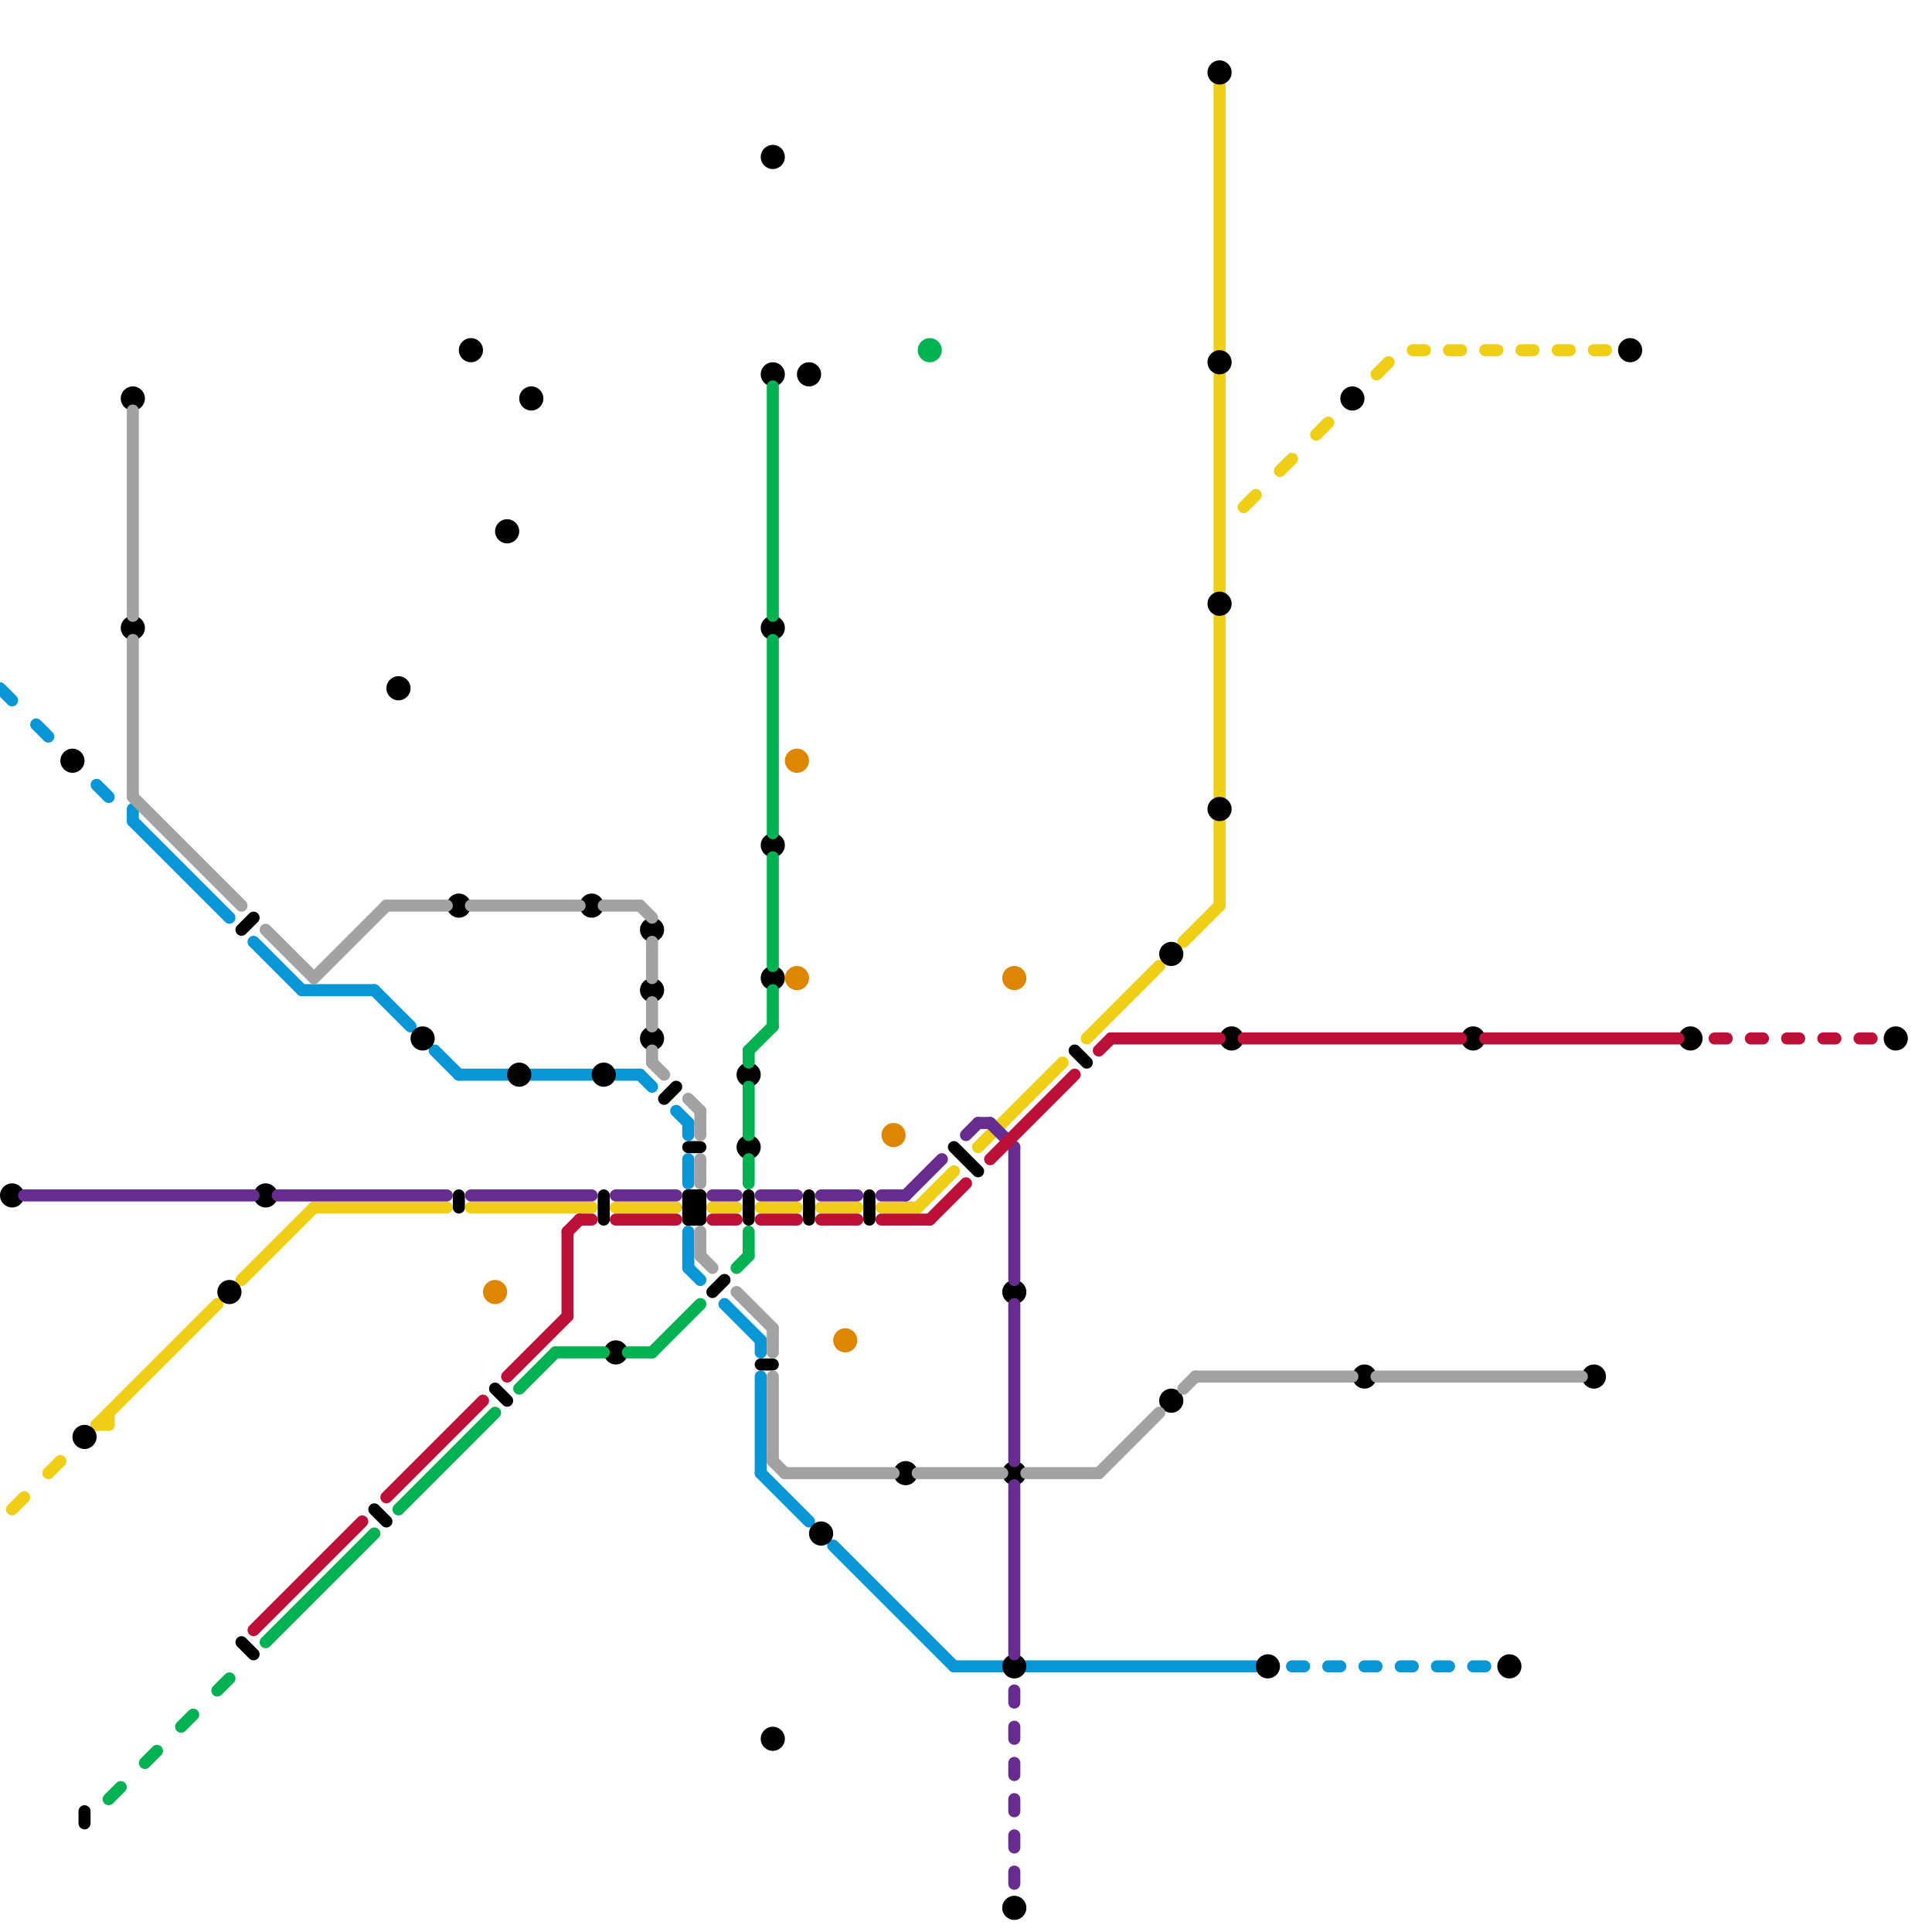 
<svg version="1.1" xmlns="http://www.w3.org/2000/svg" viewBox="0 0 160 160">
<style>line { stroke-width: 1; fill: none; stroke-linecap: round; stroke-linejoin: round; } .c0 { stroke: #0896d7 } .c1 { stroke: #f0ce15 } .c2 { stroke: #000000 } .c3 { stroke: #00b251 } .c4 { stroke: #662c90 } .c5 { stroke: #a2a2a2 } .c6 { stroke: #bd1038 } .c7 { stroke: #df8600 }</style><line class="c0" x1="0" y1="57" x2="1" y2="58"/><line class="c0" x1="51" y1="89" x2="53" y2="89"/><line class="c0" x1="56" y1="92" x2="57" y2="93"/><line class="c0" x1="110" y1="138" x2="111" y2="138"/><line class="c0" x1="36" y1="87" x2="38" y2="89"/><line class="c0" x1="38" y1="89" x2="42" y2="89"/><line class="c0" x1="119" y1="138" x2="120" y2="138"/><line class="c0" x1="63" y1="111" x2="63" y2="112"/><line class="c0" x1="53" y1="89" x2="54" y2="90"/><line class="c0" x1="21" y1="78" x2="25" y2="82"/><line class="c0" x1="57" y1="105" x2="58" y2="106"/><line class="c0" x1="44" y1="89" x2="49" y2="89"/><line class="c0" x1="11" y1="67" x2="11" y2="68"/><line class="c0" x1="79" y1="138" x2="83" y2="138"/><line class="c0" x1="63" y1="114" x2="63" y2="122"/><line class="c0" x1="69" y1="128" x2="79" y2="138"/><line class="c0" x1="31" y1="82" x2="34" y2="85"/><line class="c0" x1="60" y1="108" x2="63" y2="111"/><line class="c0" x1="63" y1="122" x2="67" y2="126"/><line class="c0" x1="107" y1="138" x2="108" y2="138"/><line class="c0" x1="25" y1="82" x2="31" y2="82"/><line class="c0" x1="116" y1="138" x2="117" y2="138"/><line class="c0" x1="57" y1="96" x2="57" y2="98"/><line class="c0" x1="122" y1="138" x2="123" y2="138"/><line class="c0" x1="113" y1="138" x2="114" y2="138"/><line class="c0" x1="85" y1="138" x2="104" y2="138"/><line class="c0" x1="57" y1="93" x2="57" y2="94"/><line class="c0" x1="8" y1="65" x2="9" y2="66"/><line class="c0" x1="3" y1="60" x2="4" y2="61"/><line class="c0" x1="57" y1="102" x2="57" y2="105"/><line class="c0" x1="11" y1="68" x2="19" y2="76"/><line class="c1" x1="8" y1="118" x2="18" y2="108"/><line class="c1" x1="114" y1="31" x2="115" y2="30"/><line class="c1" x1="20" y1="106" x2="26" y2="100"/><line class="c1" x1="126" y1="29" x2="127" y2="29"/><line class="c1" x1="59" y1="100" x2="61" y2="100"/><line class="c1" x1="109" y1="36" x2="110" y2="35"/><line class="c1" x1="98" y1="78" x2="101" y2="75"/><line class="c1" x1="101" y1="68" x2="101" y2="75"/><line class="c1" x1="103" y1="42" x2="104" y2="41"/><line class="c1" x1="76" y1="100" x2="79" y2="97"/><line class="c1" x1="81" y1="95" x2="88" y2="88"/><line class="c1" x1="39" y1="100" x2="49" y2="100"/><line class="c1" x1="106" y1="39" x2="107" y2="38"/><line class="c1" x1="63" y1="100" x2="66" y2="100"/><line class="c1" x1="68" y1="100" x2="71" y2="100"/><line class="c1" x1="101" y1="7" x2="101" y2="29"/><line class="c1" x1="101" y1="31" x2="101" y2="49"/><line class="c1" x1="73" y1="100" x2="76" y2="100"/><line class="c1" x1="101" y1="51" x2="101" y2="66"/><line class="c1" x1="90" y1="86" x2="96" y2="80"/><line class="c1" x1="4" y1="122" x2="5" y2="121"/><line class="c1" x1="9" y1="117" x2="9" y2="118"/><line class="c1" x1="132" y1="29" x2="133" y2="29"/><line class="c1" x1="117" y1="29" x2="118" y2="29"/><line class="c1" x1="123" y1="29" x2="124" y2="29"/><line class="c1" x1="1" y1="125" x2="2" y2="124"/><line class="c1" x1="120" y1="29" x2="121" y2="29"/><line class="c1" x1="129" y1="29" x2="130" y2="29"/><line class="c1" x1="8" y1="118" x2="9" y2="118"/><line class="c1" x1="26" y1="100" x2="37" y2="100"/><line class="c1" x1="51" y1="100" x2="56" y2="100"/><line class="c2" x1="72" y1="99" x2="72" y2="101"/><line class="c2" x1="50" y1="99" x2="50" y2="101"/><line class="c2" x1="57" y1="95" x2="58" y2="95"/><line class="c2" x1="59" y1="107" x2="60" y2="106"/><line class="c2" x1="63" y1="113" x2="64" y2="113"/><line class="c2" x1="57" y1="100" x2="58" y2="99"/><line class="c2" x1="57" y1="99" x2="58" y2="100"/><line class="c2" x1="31" y1="125" x2="32" y2="126"/><line class="c2" x1="67" y1="99" x2="67" y2="101"/><line class="c2" x1="20" y1="136" x2="21" y2="137"/><line class="c2" x1="57" y1="99" x2="57" y2="101"/><line class="c2" x1="79" y1="95" x2="81" y2="97"/><line class="c2" x1="89" y1="87" x2="90" y2="88"/><line class="c2" x1="41" y1="115" x2="42" y2="116"/><line class="c2" x1="7" y1="150" x2="7" y2="151"/><line class="c2" x1="20" y1="77" x2="21" y2="76"/><line class="c2" x1="57" y1="100" x2="58" y2="101"/><line class="c2" x1="55" y1="91" x2="56" y2="90"/><line class="c2" x1="57" y1="99" x2="58" y2="99"/><line class="c2" x1="62" y1="99" x2="62" y2="101"/><line class="c2" x1="57" y1="101" x2="58" y2="101"/><line class="c2" x1="58" y1="99" x2="58" y2="101"/><line class="c2" x1="38" y1="99" x2="38" y2="100"/><line class="c2" x1="57" y1="100" x2="58" y2="100"/><line class="c2" x1="57" y1="101" x2="58" y2="100"/><circle cx="101" cy="30" r="1" fill="#000000" /><circle cx="19" cy="107" r="1" fill="#000000" /><circle cx="112" cy="33" r="1" fill="#000000" /><circle cx="54" cy="77" r="1" fill="#000000" /><circle cx="64" cy="81" r="1" fill="#000000" /><circle cx="54" cy="86" r="1" fill="#000000" /><circle cx="33" cy="57" r="1" fill="#000000" /><circle cx="102" cy="86" r="1" fill="#000000" /><circle cx="49" cy="75" r="1" fill="#000000" /><circle cx="157" cy="86" r="1" fill="#000000" /><circle cx="67" cy="31" r="1" fill="#000000" /><circle cx="113" cy="114" r="1" fill="#000000" /><circle cx="68" cy="127" r="1" fill="#000000" /><circle cx="22" cy="99" r="1" fill="#000000" /><circle cx="6" cy="63" r="1" fill="#000000" /><circle cx="64" cy="13" r="1" fill="#000000" /><circle cx="42" cy="44" r="1" fill="#000000" /><circle cx="84" cy="138" r="1" fill="#000000" /><circle cx="54" cy="82" r="1" fill="#000000" /><circle cx="62" cy="89" r="1" fill="#000000" /><circle cx="64" cy="144" r="1" fill="#000000" /><circle cx="39" cy="29" r="1" fill="#000000" /><circle cx="62" cy="95" r="1" fill="#000000" /><circle cx="132" cy="114" r="1" fill="#000000" /><circle cx="64" cy="31" r="1" fill="#000000" /><circle cx="101" cy="50" r="1" fill="#000000" /><circle cx="84" cy="107" r="1" fill="#000000" /><circle cx="122" cy="86" r="1" fill="#000000" /><circle cx="7" cy="119" r="1" fill="#000000" /><circle cx="64" cy="52" r="1" fill="#000000" /><circle cx="84" cy="122" r="1" fill="#000000" /><circle cx="97" cy="116" r="1" fill="#000000" /><circle cx="64" cy="70" r="1" fill="#000000" /><circle cx="35" cy="86" r="1" fill="#000000" /><circle cx="51" cy="112" r="1" fill="#000000" /><circle cx="97" cy="79" r="1" fill="#000000" /><circle cx="1" cy="99" r="1" fill="#000000" /><circle cx="11" cy="52" r="1" fill="#000000" /><circle cx="75" cy="122" r="1" fill="#000000" /><circle cx="84" cy="158" r="1" fill="#000000" /><circle cx="125" cy="138" r="1" fill="#000000" /><circle cx="135" cy="29" r="1" fill="#000000" /><circle cx="101" cy="67" r="1" fill="#000000" /><circle cx="105" cy="138" r="1" fill="#000000" /><circle cx="101" cy="6" r="1" fill="#000000" /><circle cx="50" cy="89" r="1" fill="#000000" /><circle cx="140" cy="86" r="1" fill="#000000" /><circle cx="38" cy="75" r="1" fill="#000000" /><circle cx="43" cy="89" r="1" fill="#000000" /><circle cx="11" cy="33" r="1" fill="#000000" /><circle cx="44" cy="33" r="1" fill="#000000" /><line class="c3" x1="43" y1="115" x2="46" y2="112"/><line class="c3" x1="64" y1="53" x2="64" y2="69"/><line class="c3" x1="9" y1="149" x2="10" y2="148"/><line class="c3" x1="62" y1="90" x2="62" y2="94"/><line class="c3" x1="15" y1="143" x2="16" y2="142"/><line class="c3" x1="46" y1="112" x2="50" y2="112"/><line class="c3" x1="52" y1="112" x2="54" y2="112"/><line class="c3" x1="64" y1="82" x2="64" y2="85"/><line class="c3" x1="54" y1="112" x2="58" y2="108"/><line class="c3" x1="22" y1="136" x2="31" y2="127"/><line class="c3" x1="33" y1="125" x2="41" y2="117"/><line class="c3" x1="64" y1="32" x2="64" y2="51"/><line class="c3" x1="62" y1="96" x2="62" y2="98"/><line class="c3" x1="64" y1="71" x2="64" y2="80"/><line class="c3" x1="62" y1="87" x2="62" y2="88"/><line class="c3" x1="61" y1="105" x2="62" y2="104"/><line class="c3" x1="12" y1="146" x2="13" y2="145"/><line class="c3" x1="62" y1="102" x2="62" y2="104"/><line class="c3" x1="62" y1="87" x2="64" y2="85"/><line class="c3" x1="18" y1="140" x2="19" y2="139"/><circle cx="77" cy="29" r="1" fill="#00b251" /><line class="c4" x1="63" y1="99" x2="66" y2="99"/><line class="c4" x1="84" y1="140" x2="84" y2="141"/><line class="c4" x1="84" y1="146" x2="84" y2="147"/><line class="c4" x1="84" y1="152" x2="84" y2="153"/><line class="c4" x1="75" y1="99" x2="78" y2="96"/><line class="c4" x1="81" y1="93" x2="82" y2="93"/><line class="c4" x1="51" y1="99" x2="56" y2="99"/><line class="c4" x1="2" y1="99" x2="21" y2="99"/><line class="c4" x1="84" y1="143" x2="84" y2="144"/><line class="c4" x1="84" y1="155" x2="84" y2="156"/><line class="c4" x1="39" y1="99" x2="49" y2="99"/><line class="c4" x1="80" y1="94" x2="81" y2="93"/><line class="c4" x1="73" y1="99" x2="75" y2="99"/><line class="c4" x1="84" y1="95" x2="84" y2="106"/><line class="c4" x1="23" y1="99" x2="37" y2="99"/><line class="c4" x1="84" y1="108" x2="84" y2="121"/><line class="c4" x1="59" y1="99" x2="61" y2="99"/><line class="c4" x1="68" y1="99" x2="71" y2="99"/><line class="c4" x1="84" y1="123" x2="84" y2="137"/><line class="c4" x1="84" y1="149" x2="84" y2="150"/><line class="c4" x1="82" y1="93" x2="84" y2="95"/><line class="c5" x1="54" y1="87" x2="54" y2="88"/><line class="c5" x1="50" y1="75" x2="53" y2="75"/><line class="c5" x1="54" y1="78" x2="54" y2="81"/><line class="c5" x1="26" y1="81" x2="32" y2="75"/><line class="c5" x1="39" y1="75" x2="48" y2="75"/><line class="c5" x1="64" y1="110" x2="64" y2="112"/><line class="c5" x1="58" y1="102" x2="58" y2="104"/><line class="c5" x1="65" y1="122" x2="74" y2="122"/><line class="c5" x1="61" y1="107" x2="64" y2="110"/><line class="c5" x1="11" y1="53" x2="11" y2="66"/><line class="c5" x1="53" y1="75" x2="54" y2="76"/><line class="c5" x1="76" y1="122" x2="83" y2="122"/><line class="c5" x1="99" y1="114" x2="112" y2="114"/><line class="c5" x1="11" y1="66" x2="20" y2="75"/><line class="c5" x1="58" y1="104" x2="59" y2="105"/><line class="c5" x1="54" y1="83" x2="54" y2="85"/><line class="c5" x1="58" y1="92" x2="58" y2="94"/><line class="c5" x1="11" y1="34" x2="11" y2="51"/><line class="c5" x1="32" y1="75" x2="37" y2="75"/><line class="c5" x1="64" y1="121" x2="65" y2="122"/><line class="c5" x1="57" y1="91" x2="58" y2="92"/><line class="c5" x1="98" y1="115" x2="99" y2="114"/><line class="c5" x1="64" y1="114" x2="64" y2="121"/><line class="c5" x1="22" y1="77" x2="26" y2="81"/><line class="c5" x1="85" y1="122" x2="91" y2="122"/><line class="c5" x1="91" y1="122" x2="96" y2="117"/><line class="c5" x1="58" y1="96" x2="58" y2="98"/><line class="c5" x1="114" y1="114" x2="131" y2="114"/><line class="c5" x1="54" y1="88" x2="55" y2="89"/><line class="c6" x1="151" y1="86" x2="152" y2="86"/><line class="c6" x1="148" y1="86" x2="149" y2="86"/><line class="c6" x1="145" y1="86" x2="146" y2="86"/><line class="c6" x1="63" y1="101" x2="66" y2="101"/><line class="c6" x1="47" y1="102" x2="47" y2="109"/><line class="c6" x1="32" y1="124" x2="40" y2="116"/><line class="c6" x1="47" y1="102" x2="48" y2="101"/><line class="c6" x1="42" y1="114" x2="47" y2="109"/><line class="c6" x1="51" y1="101" x2="56" y2="101"/><line class="c6" x1="92" y1="86" x2="101" y2="86"/><line class="c6" x1="77" y1="101" x2="80" y2="98"/><line class="c6" x1="103" y1="86" x2="121" y2="86"/><line class="c6" x1="142" y1="86" x2="143" y2="86"/><line class="c6" x1="154" y1="86" x2="155" y2="86"/><line class="c6" x1="73" y1="101" x2="77" y2="101"/><line class="c6" x1="82" y1="96" x2="89" y2="89"/><line class="c6" x1="59" y1="101" x2="61" y2="101"/><line class="c6" x1="123" y1="86" x2="139" y2="86"/><line class="c6" x1="68" y1="101" x2="71" y2="101"/><line class="c6" x1="91" y1="87" x2="92" y2="86"/><line class="c6" x1="48" y1="101" x2="49" y2="101"/><line class="c6" x1="21" y1="135" x2="30" y2="126"/><circle cx="66" cy="63" r="1" fill="#df8600" /><circle cx="66" cy="81" r="1" fill="#df8600" /><circle cx="70" cy="111" r="1" fill="#df8600" /><circle cx="74" cy="94" r="1" fill="#df8600" /><circle cx="41" cy="107" r="1" fill="#df8600" /><circle cx="84" cy="81" r="1" fill="#df8600" />


</svg>

